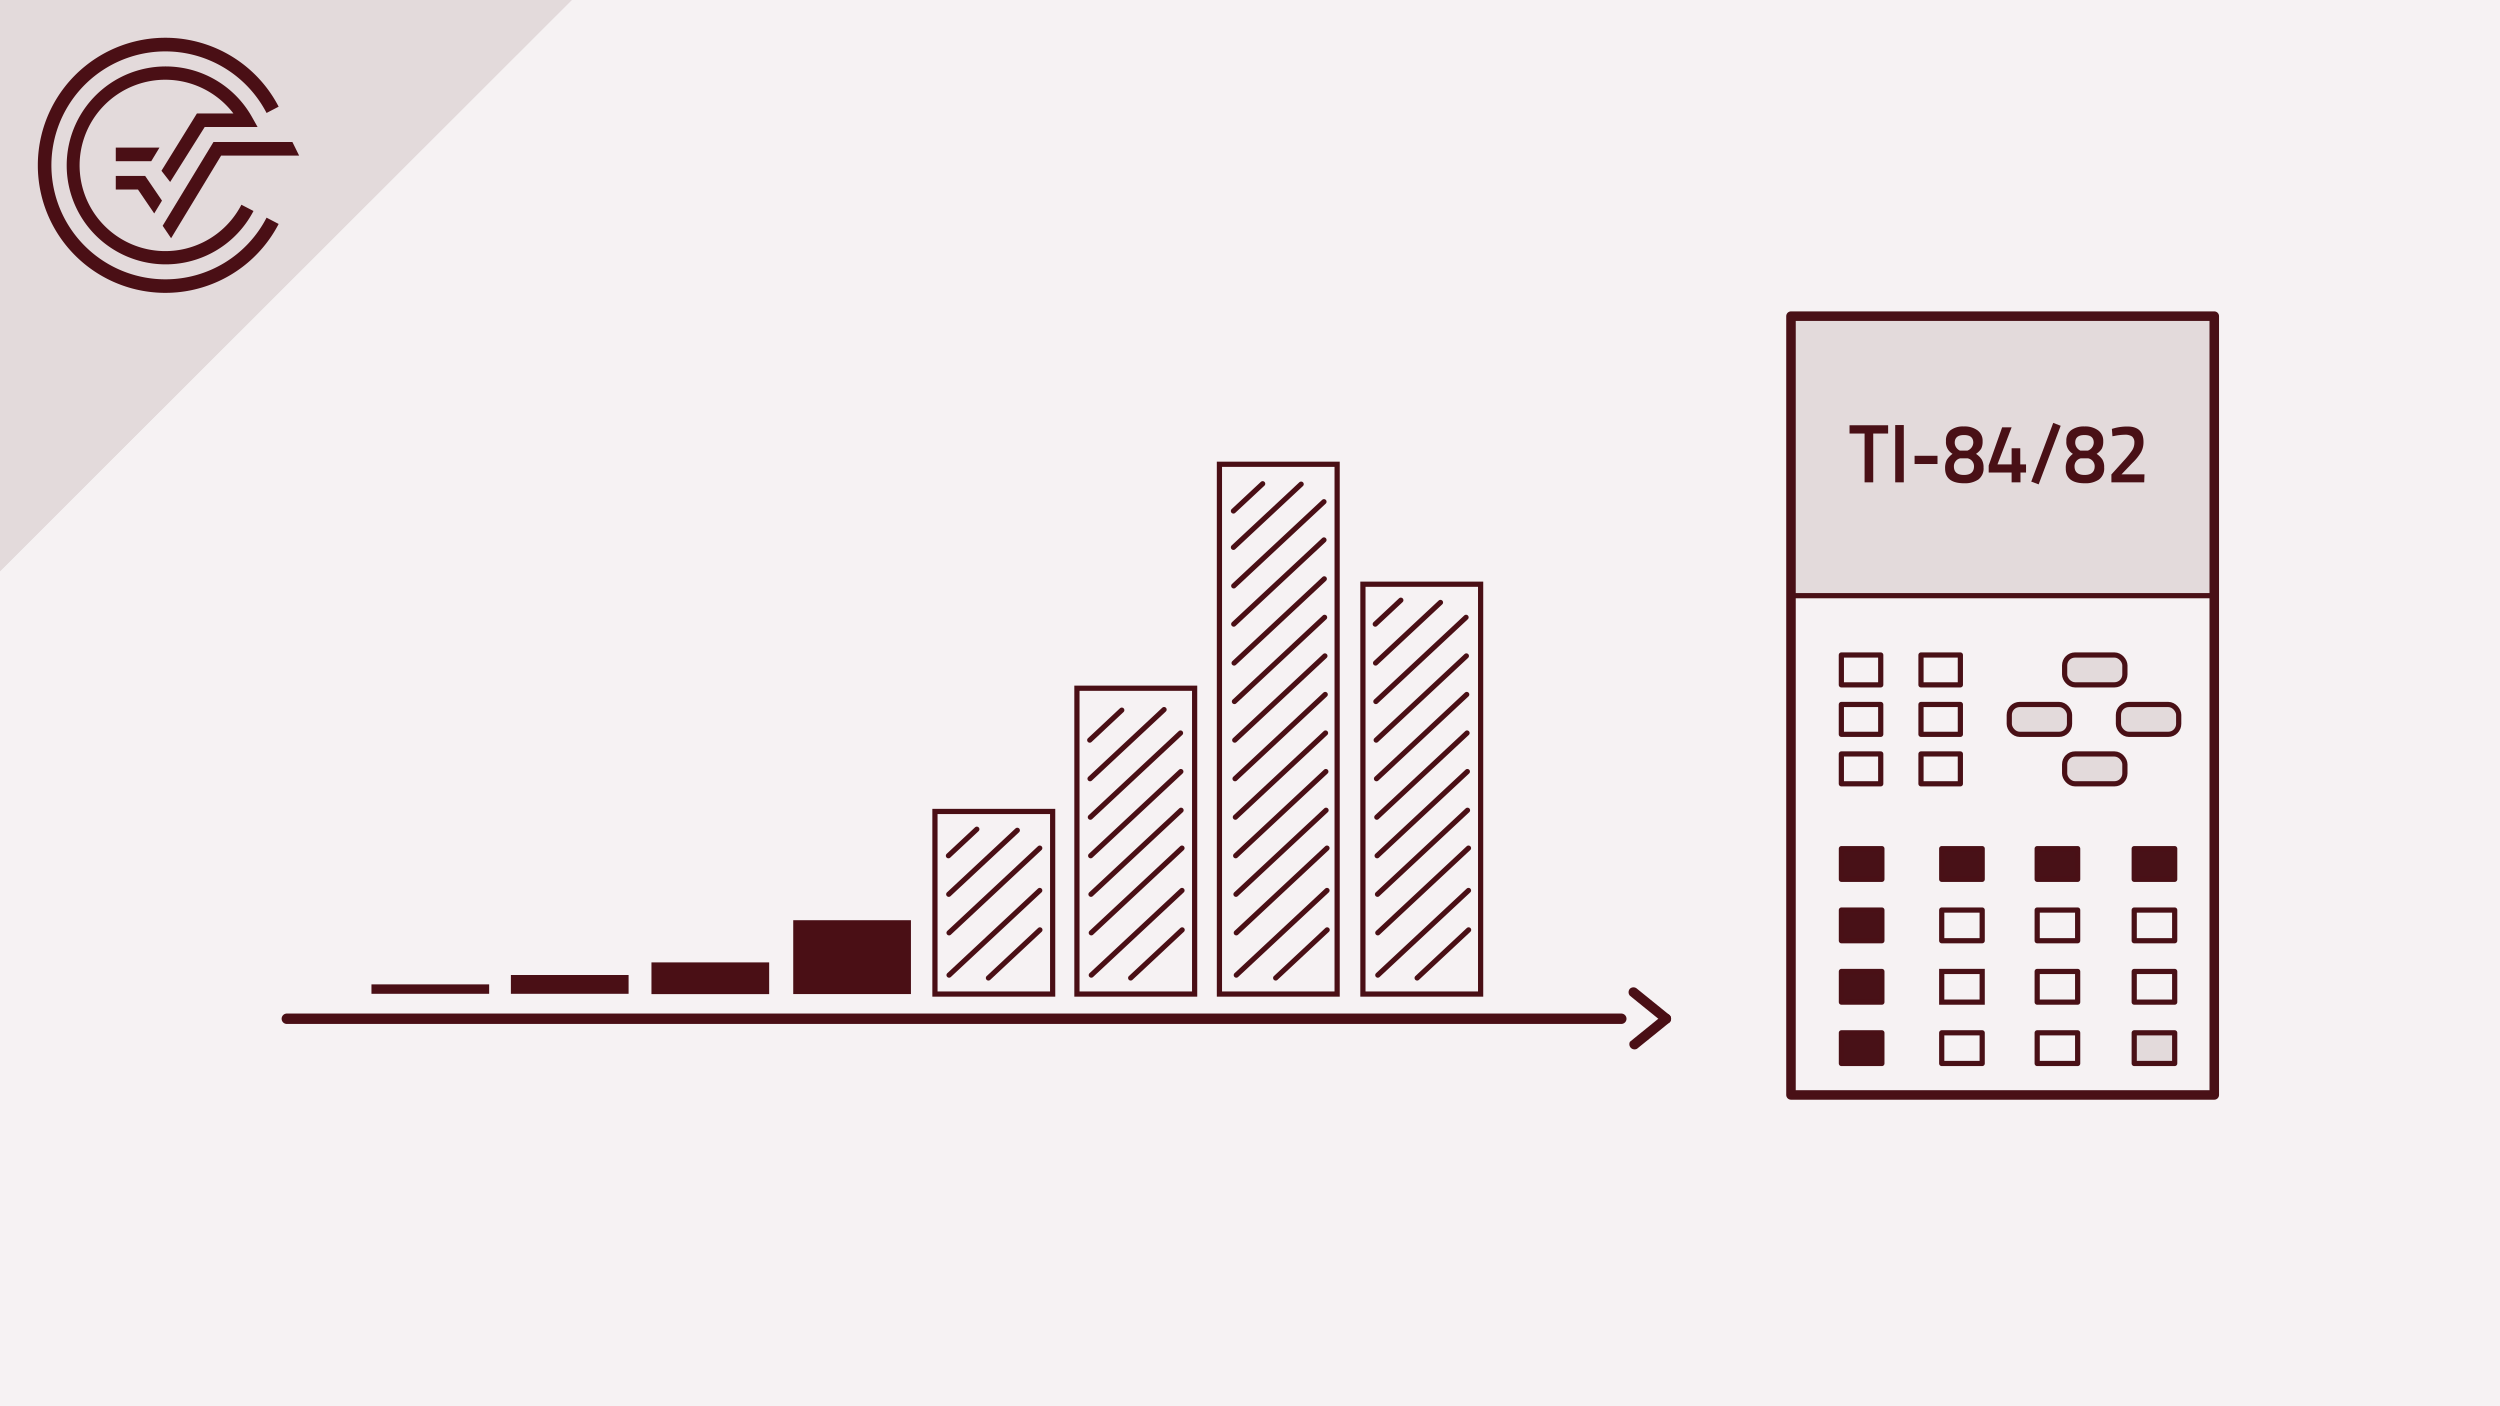 <svg xmlns="http://www.w3.org/2000/svg" viewBox="0 0 480 270"><defs><style>.cls-1{fill:#f6f2f3;}.cls-2,.cls-3,.cls-5,.cls-7,.cls-8,.cls-9{fill:none;}.cls-2,.cls-3,.cls-5{stroke:#4a0f15;}.cls-10,.cls-11,.cls-2,.cls-5,.cls-7,.cls-8{stroke-linecap:round;}.cls-2,.cls-3,.cls-5,.cls-6,.cls-9{stroke-miterlimit:10;}.cls-4{fill:#4a0f15;}.cls-5{stroke-width:2px;}.cls-10,.cls-13,.cls-6{fill:#e3dadb;}.cls-10,.cls-11,.cls-6,.cls-7,.cls-8,.cls-9{stroke:#491016;}.cls-10,.cls-11,.cls-7,.cls-8{stroke-linejoin:round;}.cls-7{stroke-width:1.83px;}.cls-11{fill:#481117;}.cls-12{fill:#491016;}</style></defs><title>TI-84 Crashkurs Thumbnails Element 12 12.binomCdf</title><g id="Ebene_2" data-name="Ebene 2"><g id="Ebene_1-2" data-name="Ebene 1"><rect class="cls-1" width="480" height="270"/><line class="cls-2" x1="254.44" y1="133.34" x2="237.13" y2="149.51"/><line class="cls-2" x1="254.5" y1="140.74" x2="237.19" y2="156.9"/><line class="cls-2" x1="254.56" y1="148.14" x2="237.25" y2="164.3"/><line class="cls-2" x1="254.6" y1="155.57" x2="237.31" y2="171.7"/><line class="cls-2" x1="254.78" y1="162.84" x2="237.37" y2="179.1"/><line class="cls-2" x1="254.78" y1="170.97" x2="237.37" y2="187.22"/><line class="cls-2" x1="254.81" y1="178.54" x2="244.93" y2="187.77"/><line class="cls-2" x1="254.26" y1="111.14" x2="236.95" y2="127.3"/><line class="cls-2" x1="254.32" y1="118.53" x2="237.01" y2="134.69"/><line class="cls-2" x1="254.38" y1="125.94" x2="237.07" y2="142.1"/><line class="cls-2" x1="254.2" y1="103.67" x2="236.88" y2="119.83"/><line class="cls-2" x1="254.2" y1="96.33" x2="236.88" y2="112.49"/><line class="cls-2" x1="249.82" y1="92.96" x2="236.82" y2="105.09"/><line class="cls-2" x1="242.43" y1="92.88" x2="236.82" y2="98.11"/><line class="cls-2" x1="281.61" y1="133.34" x2="264.29" y2="149.51"/><line class="cls-2" x1="281.67" y1="140.74" x2="264.35" y2="156.9"/><line class="cls-2" x1="281.73" y1="148.14" x2="264.41" y2="164.3"/><line class="cls-2" x1="281.76" y1="155.57" x2="264.48" y2="171.7"/><line class="cls-2" x1="281.95" y1="162.84" x2="264.54" y2="179.1"/><line class="cls-2" x1="281.95" y1="170.97" x2="264.54" y2="187.22"/><line class="cls-2" x1="281.97" y1="178.54" x2="272.09" y2="187.77"/><line class="cls-2" x1="276.57" y1="115.67" x2="264.11" y2="127.3"/><line class="cls-2" x1="281.48" y1="118.53" x2="264.17" y2="134.69"/><line class="cls-2" x1="281.54" y1="125.94" x2="264.23" y2="142.1"/><line class="cls-2" x1="268.96" y1="115.24" x2="264.05" y2="119.83"/><rect class="cls-3" x="261.68" y="112.17" width="22.6" height="78.69"/><rect class="cls-3" x="234.13" y="89.14" width="22.6" height="101.72"/><rect class="cls-3" x="206.77" y="132.14" width="22.6" height="58.72"/><rect class="cls-3" x="179.51" y="155.8" width="22.6" height="35.06"/><rect class="cls-4" x="152.3" y="176.68" width="22.6" height="14.18"/><rect class="cls-4" x="125.08" y="184.78" width="22.6" height="6.09"/><rect class="cls-4" x="98.09" y="187.2" width="22.6" height="3.61"/><rect class="cls-4" x="71.32" y="189" width="22.6" height="1.81"/><line class="cls-5" x1="311.29" y1="195.6" x2="55.07" y2="195.6"/><line class="cls-2" x1="223.5" y1="136.24" x2="209.29" y2="149.51"/><line class="cls-2" x1="226.66" y1="140.74" x2="209.35" y2="156.9"/><line class="cls-2" x1="226.72" y1="148.14" x2="209.41" y2="164.3"/><line class="cls-2" x1="226.76" y1="155.57" x2="209.47" y2="171.7"/><line class="cls-2" x1="226.94" y1="162.84" x2="209.53" y2="179.1"/><line class="cls-2" x1="226.94" y1="170.97" x2="209.53" y2="187.22"/><line class="cls-2" x1="226.97" y1="178.54" x2="217.09" y2="187.77"/><line class="cls-2" x1="215.38" y1="136.35" x2="209.23" y2="142.1"/><line class="cls-2" x1="187.55" y1="159.21" x2="182.1" y2="164.3"/><line class="cls-2" x1="195.32" y1="159.42" x2="182.16" y2="171.7"/><line class="cls-2" x1="199.63" y1="162.84" x2="182.22" y2="179.1"/><line class="cls-2" x1="199.63" y1="170.97" x2="182.22" y2="187.22"/><line class="cls-2" x1="199.66" y1="178.54" x2="189.78" y2="187.77"/><path class="cls-4" d="M320.58,194.92c-2.08-1.7-4.19-3.39-6.28-5.09a1,1,0,0,0-1.35,0,1,1,0,0,0,0,1.35c2.09,1.71,4.19,3.39,6.28,5.1a1,1,0,0,0,1.35,0,1,1,0,0,0,0-1.36Z"/><path class="cls-4" d="M319.23,194.92c-2.09,1.71-4.19,3.39-6.28,5.1a1,1,0,0,0,1.35,1.35c2.09-1.7,4.2-3.38,6.28-5.09a1,1,0,0,0,0-1.36,1,1,0,0,0-1.35,0Z"/><rect class="cls-6" x="343.87" y="60.7" width="81.27" height="53.67"/><rect class="cls-7" x="343.87" y="60.7" width="81.27" height="149.53"/><rect class="cls-8" x="353.54" y="125.76" width="7.56" height="5.73"/><rect class="cls-8" x="353.54" y="135.26" width="7.56" height="5.73"/><rect class="cls-8" x="353.54" y="144.76" width="7.56" height="5.73"/><rect class="cls-8" x="368.83" y="125.76" width="7.56" height="5.73"/><rect class="cls-8" x="368.83" y="135.26" width="7.56" height="5.73"/><rect class="cls-8" x="368.83" y="144.76" width="7.56" height="5.73"/><rect class="cls-8" x="391.14" y="174.73" width="7.77" height="5.89"/><rect class="cls-8" x="409.77" y="174.73" width="7.77" height="5.89"/><rect class="cls-8" x="372.81" y="174.73" width="7.77" height="5.89"/><rect class="cls-8" x="391.14" y="186.52" width="7.77" height="5.89"/><rect class="cls-8" x="409.77" y="186.52" width="7.77" height="5.89"/><rect class="cls-9" x="372.81" y="186.52" width="7.77" height="5.89"/><rect class="cls-8" x="391.14" y="198.3" width="7.77" height="5.89"/><rect class="cls-10" x="409.77" y="198.3" width="7.77" height="5.89"/><rect class="cls-8" x="372.81" y="198.3" width="7.77" height="5.89"/><rect class="cls-11" x="353.55" y="174.73" width="7.77" height="5.89"/><rect class="cls-11" x="391.14" y="162.94" width="7.77" height="5.89"/><rect class="cls-11" x="409.77" y="162.94" width="7.77" height="5.89"/><rect class="cls-11" x="372.81" y="162.94" width="7.77" height="5.89"/><rect class="cls-11" x="353.55" y="162.94" width="7.77" height="5.89"/><rect class="cls-11" x="353.55" y="186.52" width="7.77" height="5.89"/><rect class="cls-11" x="353.55" y="198.3" width="7.77" height="5.89"/><path class="cls-12" d="M355.11,83.24V81.65h7.41v1.59h-2.86v9.37H358V83.24Z"/><path class="cls-12" d="M363.88,92.61v-11h1.65v11Z"/><path class="cls-12" d="M367.6,89.09V87.51H372v1.58Z"/><path class="cls-12" d="M374.49,82.61a4,4,0,0,1,2.57-.73,4.2,4.2,0,0,1,2.6.73,2.43,2.43,0,0,1,1,2.08,3.06,3.06,0,0,1-.27,1.45,3.28,3.28,0,0,1-1,1,3.9,3.9,0,0,1,1.1,1.08,2.89,2.89,0,0,1,.35,1.53,2.64,2.64,0,0,1-1,2.32,4.63,4.63,0,0,1-2.7.72q-3.68,0-3.68-2.86a3.33,3.33,0,0,1,.34-1.65,4.11,4.11,0,0,1,1.09-1.14,2.57,2.57,0,0,1-1.26-2.46A2.44,2.44,0,0,1,374.49,82.61Zm.66,6.93c0,1.1.64,1.65,1.93,1.65s1.93-.56,1.93-1.68A1.54,1.54,0,0,0,377.77,88h-1.42A1.56,1.56,0,0,0,375.15,89.54ZM378.87,85c0-1-.6-1.47-1.78-1.47s-1.78.49-1.78,1.47a1.7,1.7,0,0,0,1,1.52h1.42A1.7,1.7,0,0,0,378.87,85Z"/><path class="cls-12" d="M386.23,92.61V90.73h-4.4V89.37l2.58-7.32h1.82l-2.72,7.12h2.72v-3.1h1.66v3.1H389v1.56h-1.07v1.88Z"/><path class="cls-12" d="M390,92.47l4.22-11.28,1.43.56L391.42,93Z"/><path class="cls-12" d="M397.65,82.61a4.07,4.07,0,0,1,2.57-.73,4.18,4.18,0,0,1,2.6.73,2.43,2.43,0,0,1,1,2.08,3.06,3.06,0,0,1-.27,1.45,3.18,3.18,0,0,1-1,1,3.9,3.9,0,0,1,1.1,1.08,2.8,2.8,0,0,1,.35,1.53,2.64,2.64,0,0,1-1,2.32,4.59,4.59,0,0,1-2.7.72q-3.68,0-3.67-2.86a3.22,3.22,0,0,1,.34-1.65A3.92,3.92,0,0,1,398,87.14a2.57,2.57,0,0,1-1.26-2.46A2.44,2.44,0,0,1,397.65,82.61Zm.66,6.93c0,1.1.65,1.65,1.93,1.65s1.94-.56,1.94-1.68A1.55,1.55,0,0,0,400.93,88h-1.42A1.56,1.56,0,0,0,398.31,89.54ZM402,85c0-1-.59-1.47-1.78-1.47s-1.78.49-1.78,1.47a1.7,1.7,0,0,0,1,1.52h1.42A1.7,1.7,0,0,0,402,85Z"/><path class="cls-12" d="M411.69,92.61h-6.3V91.09l2.42-2.68a17,17,0,0,0,1.54-1.91A2.7,2.7,0,0,0,409.8,85a1.48,1.48,0,0,0-.43-1.18,2.28,2.28,0,0,0-1.41-.35,10.26,10.26,0,0,0-2,.23l-.37.06-.11-1.41a9.62,9.62,0,0,1,3-.46q3.07,0,3.07,2.94a4.08,4.08,0,0,1-.47,2,9.68,9.68,0,0,1-1.66,2.05l-2.09,2.19h4.41Z"/><rect class="cls-10" x="396.41" y="144.76" width="11.57" height="5.73" rx="2"/><rect class="cls-10" x="396.41" y="125.76" width="11.57" height="5.73" rx="2"/><rect class="cls-10" x="406.74" y="135.26" width="11.57" height="5.73" rx="2"/><rect class="cls-10" x="385.78" y="135.26" width="11.57" height="5.73" rx="2"/><polygon class="cls-13" points="109.77 0 0 0 0 109.67 109.77 0"/><path class="cls-4" d="M31.75,53.63A21.88,21.88,0,1,1,51.18,21.69l2.32-1.21A24.49,24.49,0,1,0,53.5,43l-2.32-1.21A21.82,21.82,0,0,1,31.75,53.63"/><polygon class="cls-4" points="31.23 43.35 32.85 45.74 42.46 29.87 57.43 29.87 56.14 27.26 40.99 27.26 31.23 43.35"/><polygon class="cls-4" points="22.23 36.39 26.49 36.39 29.61 40.98 31.1 38.52 27.87 33.78 22.23 33.78 22.23 36.39"/><path class="cls-4" d="M39.3,24.39H49.46l-1.09-1.94a19,19,0,1,0,.3,18.06l-2.32-1.2a16.45,16.45,0,1,1-1.54-17.53h-7L31,32.79l1.67,2.15Z"/><polygon class="cls-4" points="30.62 28.34 22.23 28.34 22.23 30.95 29.04 30.95 30.62 28.34"/><polygon class="cls-13" points="109.77 0 0 0 0 109.67 109.77 0"/><path class="cls-4" d="M31.75,53.63A21.88,21.88,0,1,1,51.18,21.69l2.32-1.21A24.49,24.49,0,1,0,53.5,43l-2.32-1.21A21.82,21.82,0,0,1,31.75,53.63"/><polygon class="cls-4" points="31.23 43.35 32.85 45.74 42.46 29.87 57.43 29.87 56.14 27.26 40.99 27.26 31.23 43.35"/><polygon class="cls-4" points="22.23 36.39 26.49 36.39 29.61 40.98 31.1 38.52 27.87 33.78 22.23 33.78 22.23 36.39"/><path class="cls-4" d="M39.3,24.39H49.46l-1.09-1.94a19,19,0,1,0,.3,18.06l-2.32-1.2a16.45,16.45,0,1,1-1.54-17.53h-7L31,32.79l1.67,2.15Z"/><polygon class="cls-4" points="30.62 28.34 22.23 28.34 22.23 30.95 29.04 30.95 30.62 28.34"/></g></g></svg>